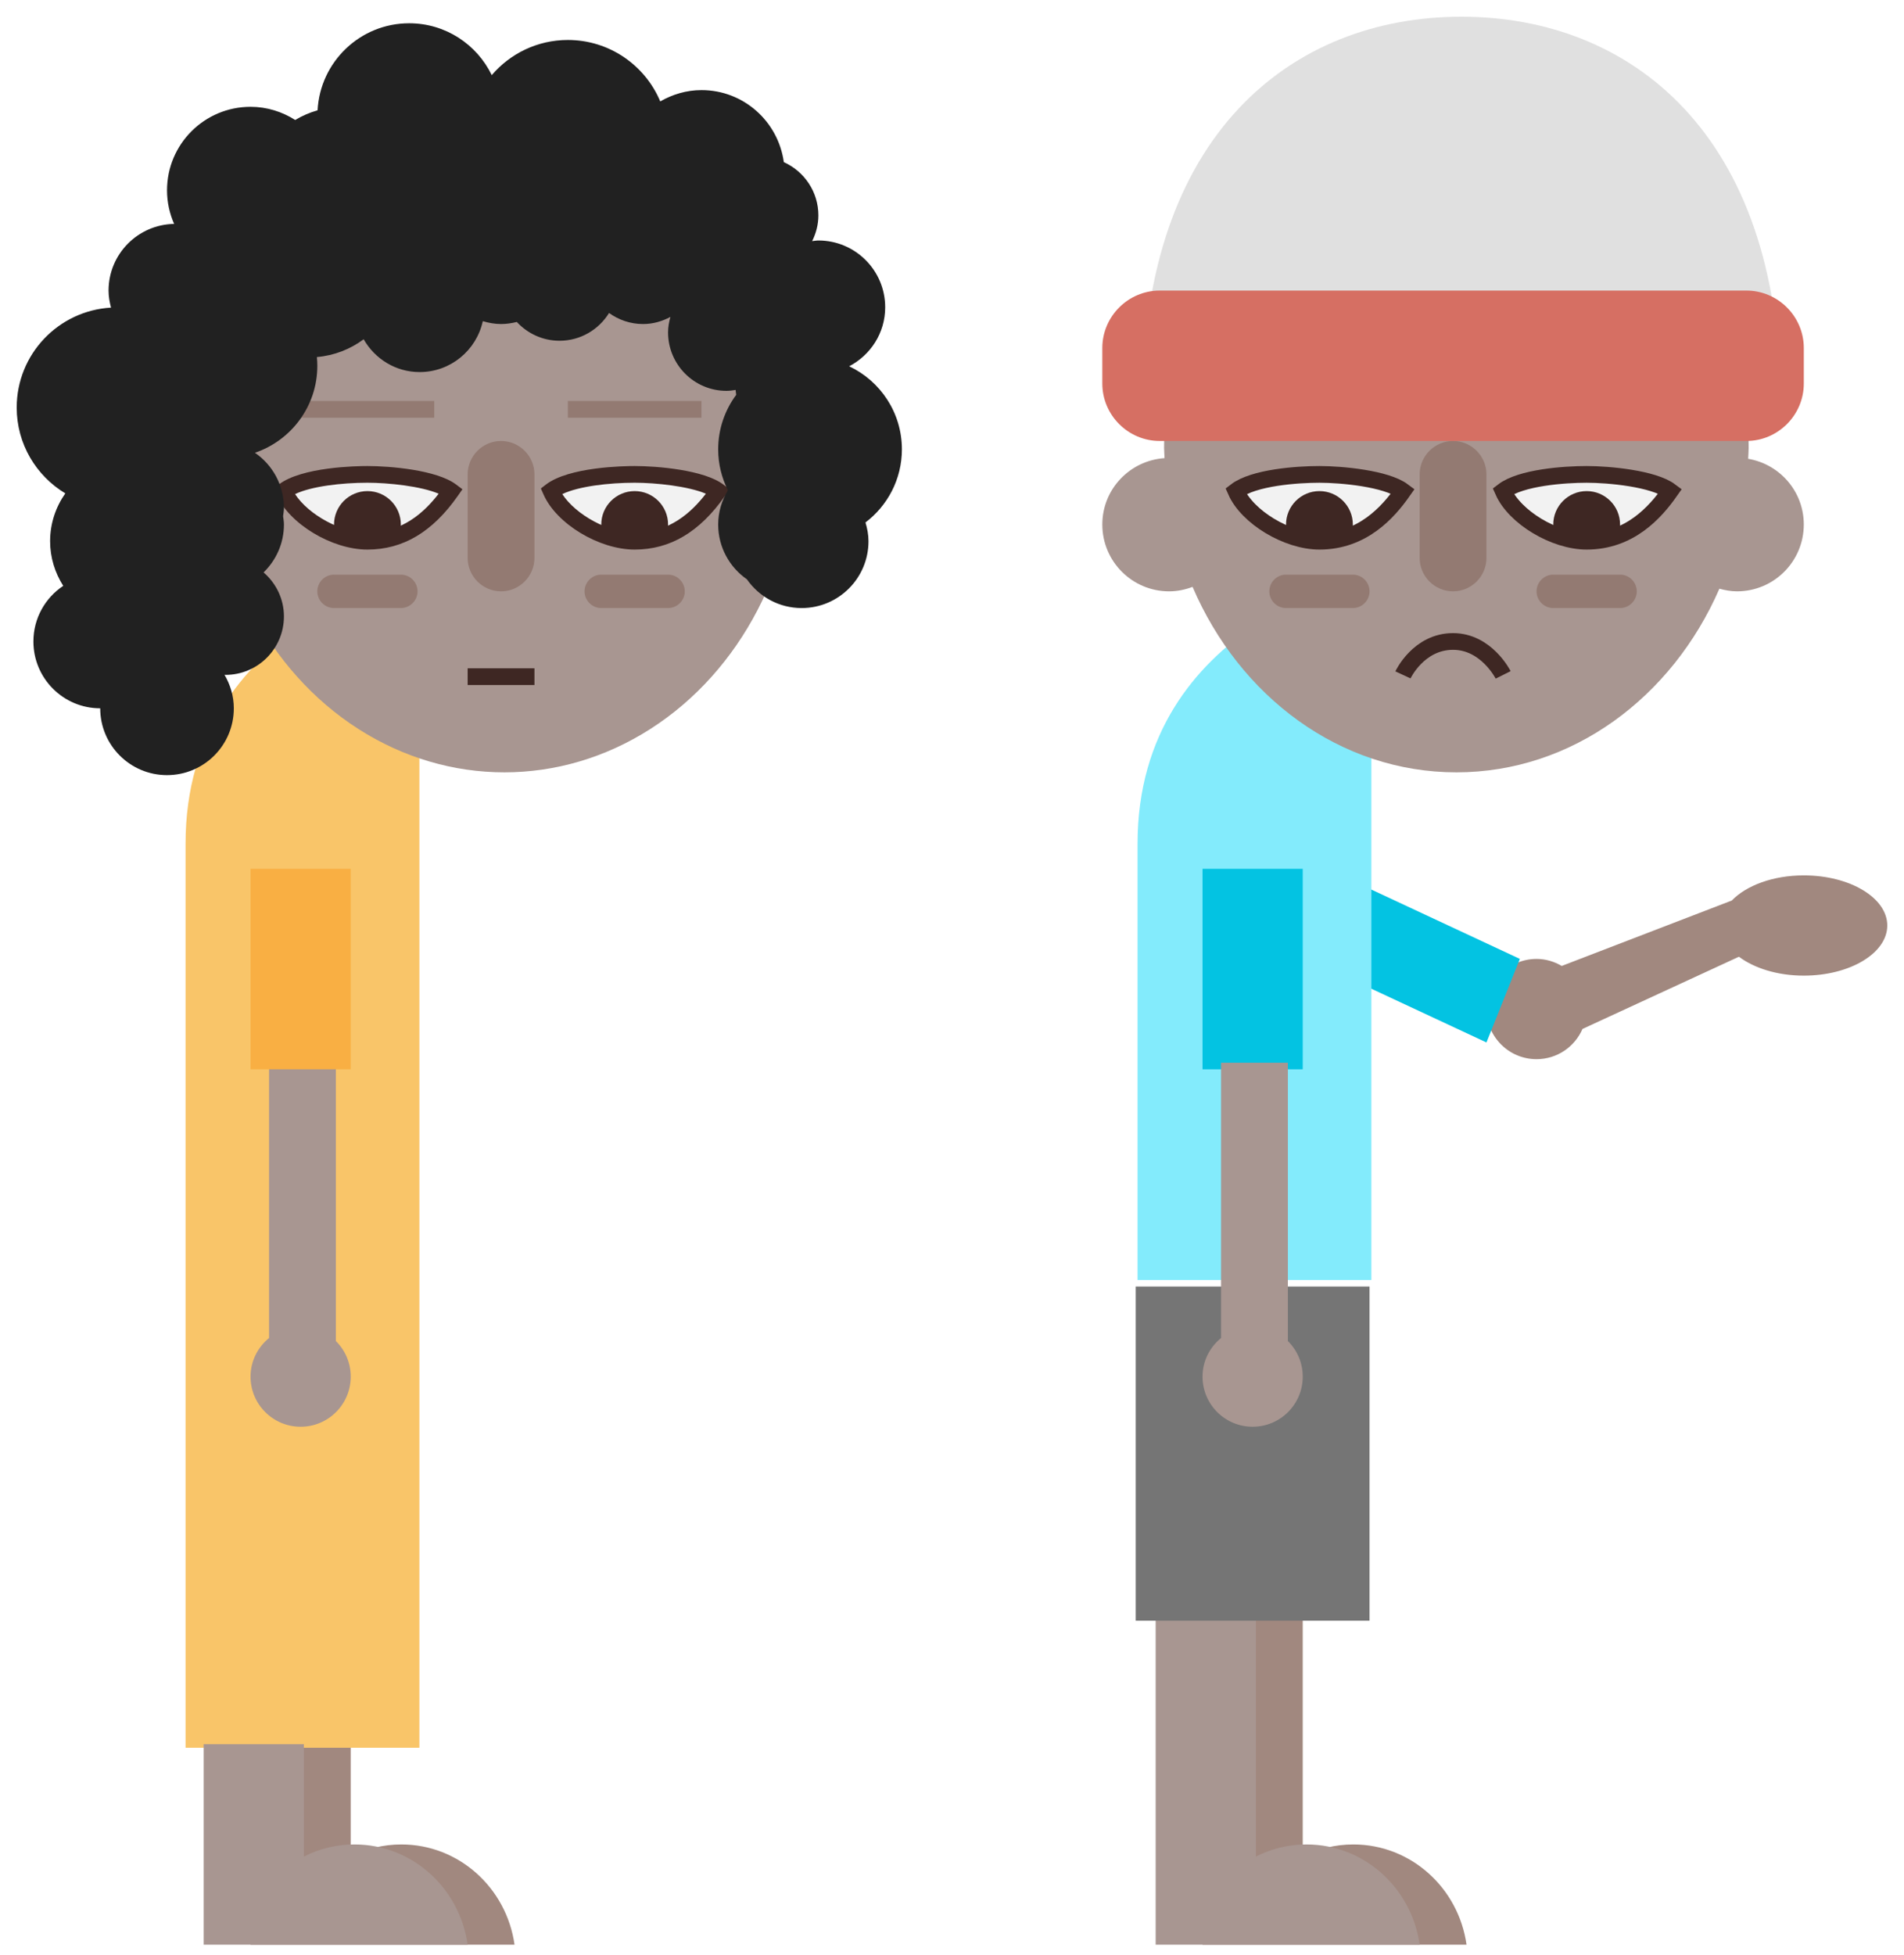 <?xml version="1.0" encoding="utf-8"?>
<!-- Generator: Adobe Illustrator 16.0.0, SVG Export Plug-In . SVG Version: 6.00 Build 0)  -->
<!DOCTYPE svg PUBLIC "-//W3C//DTD SVG 1.1//EN" "http://www.w3.org/Graphics/SVG/1.1/DTD/svg11.dtd">
<svg version="1.1" xmlns="http://www.w3.org/2000/svg" xmlns:xlink="http://www.w3.org/1999/xlink" x="0px" y="0px" width="114px"
	 height="117px" viewBox="0 0 114 117" enable-background="new 0 0 114 117" xml:space="preserve">
<g id="Elements_Planet_03">
</g>
<g id="Planet_03">
</g>
<g id="Elements_Planet_02">
	<g>
		<g>
			<path fill="#A1887F" d="M81.032,110.393c-1.09,0-2.118,0.262-3.032,0.725V96.393h-6v20h2.258H78h9.807
				C87.33,113.002,84.482,110.393,81.032,110.393z"/>
			<path fill="#A1887F" d="M108,52.393c-1.849,0-3.445,0.608-4.311,1.504l-10.182,3.916c-0.444-0.26-0.955-0.42-1.508-0.42
				c-1.657,0-3,1.343-3,3s1.343,3,3,3c1.233,0,2.29-0.745,2.751-1.809l9.366-4.322c0.916,0.685,2.306,1.131,3.883,1.131
				c2.762,0,5-1.343,5-3S110.762,52.393,108,52.393z"/>
			<polygon fill="#03C3E2" points="76,50.393 91,57.393 89,62.393 74,55.393 			"/>
			<path fill="#83EBFC" d="M68.11,50.5v0.107v1v25h14v-25v-1V34.393C82.11,34.393,68.11,37.167,68.11,50.5z"/>
			<rect x="72" y="52" fill="#03C3E2" width="6" height="12"/>
			<path fill="#A89691" d="M78.226,110.393c-1.09,0-2.118,0.262-3.032,0.725V96.393h-6v20h2.258h3.742H85
				C84.523,113.002,81.678,110.393,78.226,110.393z"/>
			<rect x="68" y="77" fill="#757575" width="14" height="20"/>
			<path fill="#A89691" d="M77.11,80.262V63.607h-4V80.08C72.438,80.63,72,81.456,72,82.393c0,1.657,1.343,3,3,3s3-1.343,3-3
				C78,81.559,77.659,80.806,77.11,80.262z"/>
			<g>
				<path fill="#A89691" d="M104.67,27.46c0.006-0.218,0.029-0.431,0.029-0.65c0-10.724-7.834-19.417-17.5-19.417
					c-9.664,0-17.5,8.693-17.5,19.417c0,0.206,0.022,0.406,0.027,0.61C67.647,27.562,66,29.277,66,31.393c0,2.209,1.791,4,4,4
					c0.496,0,0.966-0.102,1.404-0.267c2.81,6.556,8.816,11.1,15.795,11.1c6.94,0,12.919-4.493,15.748-10.991
					c0.338,0.093,0.687,0.158,1.053,0.158c2.209,0,4-1.791,4-4C108,29.413,106.559,27.78,104.67,27.46z"/>
				<path fill="none" stroke="#3E2723" stroke-miterlimit="10" d="M90,40.393c0,0-1-2-3-2c-2.072,0-3,2-3,2"/>
				<path fill="#937A72" d="M87,35.393L87,35.393c1.1,0,2-0.9,2-2v-5c0-1.1-0.9-2-2-2l0,0c-1.1,0-2,0.9-2,2v5
					C85,34.492,85.9,35.393,87,35.393z"/>
				<path fill="#E0E0E0" d="M68.406,24c0-16,8.982-23,19.094-23s19.094,7,19.094,23H68.406z"/>
				<path fill="#D66F63" d="M69.438,26.393h35.125c1.891,0,3.438-1.547,3.438-3.438V20.83c0-1.891-1.547-3.438-3.438-3.438H69.438
					c-1.891,0-3.438,1.547-3.438,3.438v2.125C66,24.846,67.547,26.393,69.438,26.393z"/>
				<path fill="#937A72" d="M97,36.393h-4c-0.551,0-1-0.45-1-1l0,0c0-0.55,0.449-1,1-1h4c0.55,0,1,0.45,1,1l0,0
					C98,35.942,97.55,36.393,97,36.393z"/>
				<path fill="#937A72" d="M81,36.393h-4c-0.551,0-1-0.45-1-1l0,0c0-0.55,0.449-1,1-1h4c0.55,0,1,0.45,1,1l0,0
					C82,35.942,81.55,36.393,81,36.393z"/>
				<g>
					<path fill="#F2F2F2" stroke="#3E2723" stroke-miterlimit="10" d="M90,29.393c0.688,1.562,3.066,3,5,3c2.562,0,4.1-1.715,5-3
						c-1-0.75-3.667-1-5-1C93.666,28.393,91.062,28.58,90,29.393z"/>
					<path fill="#3E2723" d="M96.723,32.393c0.172-0.295,0.277-0.634,0.277-1c0-1.104-0.896-2-2-2c-1.105,0-2,0.896-2,2
						c0,0.366,0.105,0.705,0.277,1H96.723z"/>
				</g>
				<g>
					<path fill="#F2F2F2" stroke="#3E2723" stroke-miterlimit="10" d="M74,29.393c0.688,1.562,3.066,3,5,3c2.562,0,4.1-1.715,5-3
						c-1-0.75-3.667-1-5-1C77.666,28.393,75.062,28.58,74,29.393z"/>
					<path fill="#3E2723" d="M80.723,32.393c0.172-0.295,0.277-0.634,0.277-1c0-1.104-0.896-2-2-2c-1.105,0-2,0.896-2,2
						c0,0.366,0.105,0.705,0.277,1H80.723z"/>
				</g>
			</g>
		</g>
		<g>
			<path fill="#A1887F" d="M24.032,110.393c-1.09,0-2.118,0.262-3.032,0.725V96.393h-6v20h2.258H21h9.807
				C30.33,113.002,27.482,110.393,24.032,110.393z"/>
			<path fill="#F9C569" d="M11.11,50.5v0.107v1v53h14v-53v-1V34.393C25.11,34.393,11.11,37.167,11.11,50.5z"/>
			<path fill="#A89691" d="M21.226,110.393c-1.09,0-2.118,0.262-3.032,0.725v-6.725h-6v12h2.258h3.742H28
				C27.523,113.002,24.678,110.393,21.226,110.393z"/>
			<path fill="#A89691" d="M20.11,80.262V63.607h-4V80.08C15.438,80.63,15,81.456,15,82.393c0,1.657,1.343,3,3,3s3-1.343,3-3
				C21,81.559,20.659,80.806,20.11,80.262z"/>
			<rect x="15" y="52" fill="#F9AF43" width="6" height="12"/>
			<g>
				<g>
					<ellipse fill="#A89691" cx="30.199" cy="26.81" rx="17.5" ry="19.416"/>
				</g>
				<g>
					<rect x="28" y="40" fill="#3E2723" width="4" height="1"/>
				</g>
				<g>
					<path fill="#937A72" d="M30,35.393L30,35.393c1.1,0,2-0.9,2-2v-5c0-1.1-0.9-2-2-2l0,0c-1.1,0-2,0.9-2,2v5
						C28,34.492,28.9,35.393,30,35.393z"/>
				</g>
				<g>
					<rect x="18" y="24" fill="#937A72" width="8" height="1"/>
				</g>
				<g>
					<rect x="34" y="24" fill="#937A72" width="8" height="1"/>
				</g>
				<path fill="#937A72" d="M40,36.393h-4c-0.551,0-1-0.45-1-1l0,0c0-0.55,0.449-1,1-1h4c0.55,0,1,0.45,1,1l0,0
					C41,35.942,40.55,36.393,40,36.393z"/>
				<path fill="#937A72" d="M24,36.393h-4c-0.551,0-1-0.45-1-1l0,0c0-0.55,0.449-1,1-1h4c0.55,0,1,0.45,1,1l0,0
					C25,35.942,24.55,36.393,24,36.393z"/>
				<g>
					<path fill="#F2F2F2" d="M33,29.393c0.688,1.562,3.066,3,5,3c2.562,0,4.1-1.715,5-3c-1-0.75-3.667-1-5-1
						C36.666,28.393,34.062,28.58,33,29.393z"/>
					<path fill="#3E2723" d="M38,32.893c-2.134,0-4.685-1.541-5.458-3.299l-0.158-0.359l0.312-0.239
						c1.373-1.05,4.659-1.103,5.304-1.103c1.326,0,4.139,0.229,5.3,1.1l0.388,0.291l-0.278,0.396
						C41.895,31.842,40.125,32.893,38,32.893z M33.666,29.573c0.807,1.238,2.77,2.319,4.334,2.319c2.08,0,3.404-1.231,4.264-2.342
						c-1.053-0.452-3.015-0.658-4.264-0.658C36.466,28.893,34.642,29.104,33.666,29.573z"/>
					<path fill="#3E2723" d="M39.723,32.393c0.172-0.295,0.277-0.634,0.277-1c0-1.104-0.896-2-2-2c-1.105,0-2,0.896-2,2
						c0,0.366,0.105,0.705,0.277,1H39.723z"/>
				</g>
				<g>
					<path fill="#F2F2F2" d="M17,29.393c0.688,1.562,3.066,3,5,3c2.562,0,4.1-1.715,5-3c-1-0.75-3.667-1-5-1
						C20.666,28.393,18.062,28.58,17,29.393z"/>
					<path fill="#3E2723" d="M22,32.893c-2.134,0-4.685-1.541-5.458-3.299l-0.158-0.359l0.312-0.239
						c1.373-1.05,4.659-1.103,5.304-1.103c1.326,0,4.139,0.229,5.3,1.1l0.388,0.291l-0.278,0.396
						C25.895,31.842,24.125,32.893,22,32.893z M17.666,29.573c0.807,1.238,2.77,2.319,4.334,2.319c2.08,0,3.404-1.231,4.264-2.342
						c-1.053-0.452-3.015-0.658-4.264-0.658C20.466,28.893,18.642,29.104,17.666,29.573z"/>
					<path fill="#3E2723" d="M23.723,32.393c0.172-0.295,0.277-0.634,0.277-1c0-1.104-0.896-2-2-2c-1.105,0-2,0.896-2,2
						c0,0.366,0.105,0.705,0.277,1H23.723z"/>
				</g>
				<path fill="#212121" d="M54,26.893c0-2.196-1.291-4.087-3.152-4.968c0-0.001-0.001-0.002-0.001-0.004
					C52.121,21.252,53,19.932,53,18.393c0-2.209-1.791-4-4-4c-0.128,0-0.249,0.026-0.373,0.038C48.857,13.966,49,13.448,49,12.893
					c0-1.422-0.852-2.64-2.069-3.188C46.593,7.271,44.526,5.393,42,5.393c-0.902,0-1.736,0.258-2.468,0.676
					C38.624,3.909,36.489,2.393,34,2.393c-1.825,0-3.456,0.817-4.557,2.103C28.552,2.66,26.677,1.393,24.5,1.393
					c-2.938,0-5.333,2.308-5.485,5.209c-0.477,0.134-0.926,0.33-1.34,0.579C16.899,6.688,15.986,6.393,15,6.393
					c-2.762,0-5,2.238-5,5c0,0.715,0.155,1.393,0.426,2.008C8.252,13.44,6.5,15.209,6.5,17.393c0,0.354,0.061,0.691,0.147,1.018
					C3.498,18.594,1,21.198,1,24.393c0,2.182,1.168,4.086,2.91,5.137C3.34,30.341,3,31.325,3,32.393
					c0,0.985,0.295,1.896,0.786,2.671C2.71,35.78,2,37.003,2,38.393c0,2.209,1.791,4,4,4c0,2.209,1.791,4,4,4s4-1.791,4-4
					c0-0.734-0.212-1.414-0.558-2.006c0.02,0,0.038,0.006,0.058,0.006c1.933,0,3.5-1.566,3.5-3.5c0-1.056-0.478-1.992-1.218-2.634
					C16.531,33.532,17,32.519,17,31.393c0-0.171-0.029-0.334-0.051-0.5c0.021-0.166,0.051-0.329,0.051-0.5
					c0-1.368-0.688-2.573-1.736-3.294C17.435,26.362,19,24.312,19,21.893c0-0.177-0.01-0.352-0.026-0.523
					c1.045-0.09,2.004-0.473,2.8-1.064c0.668,1.167,1.91,1.963,3.352,1.963c1.854,0,3.4-1.305,3.781-3.046
					c0.35,0.101,0.712,0.171,1.094,0.171c0.326,0,0.64-0.05,0.943-0.124c0.639,0.688,1.544,1.124,2.557,1.124
					c1.256,0,2.349-0.667,2.966-1.661c0.574,0.412,1.273,0.661,2.034,0.661c0.596,0,1.148-0.163,1.64-0.426
					C40.058,19.264,40,19.57,40,19.893c0,1.934,1.566,3.5,3.5,3.5c0.187,0,0.366-0.026,0.545-0.055
					c0.013,0.097,0.016,0.196,0.036,0.291C43.404,24.543,43,25.669,43,26.893c0,0.882,0.213,1.712,0.582,2.45
					C43.221,29.944,43,30.641,43,31.393c0,1.36,0.683,2.558,1.72,3.28c0.723,1.038,1.92,1.72,3.28,1.72c2.209,0,4-1.791,4-4
					c0-0.393-0.074-0.765-0.18-1.123C53.143,30.265,54,28.681,54,26.893z"/>
			</g>
		</g>
	</g>
</g>
<g id="Planet_02">
</g>
<g id="Elements_Planet_01">
</g>
<g id="Planet_01">
</g>
</svg>
